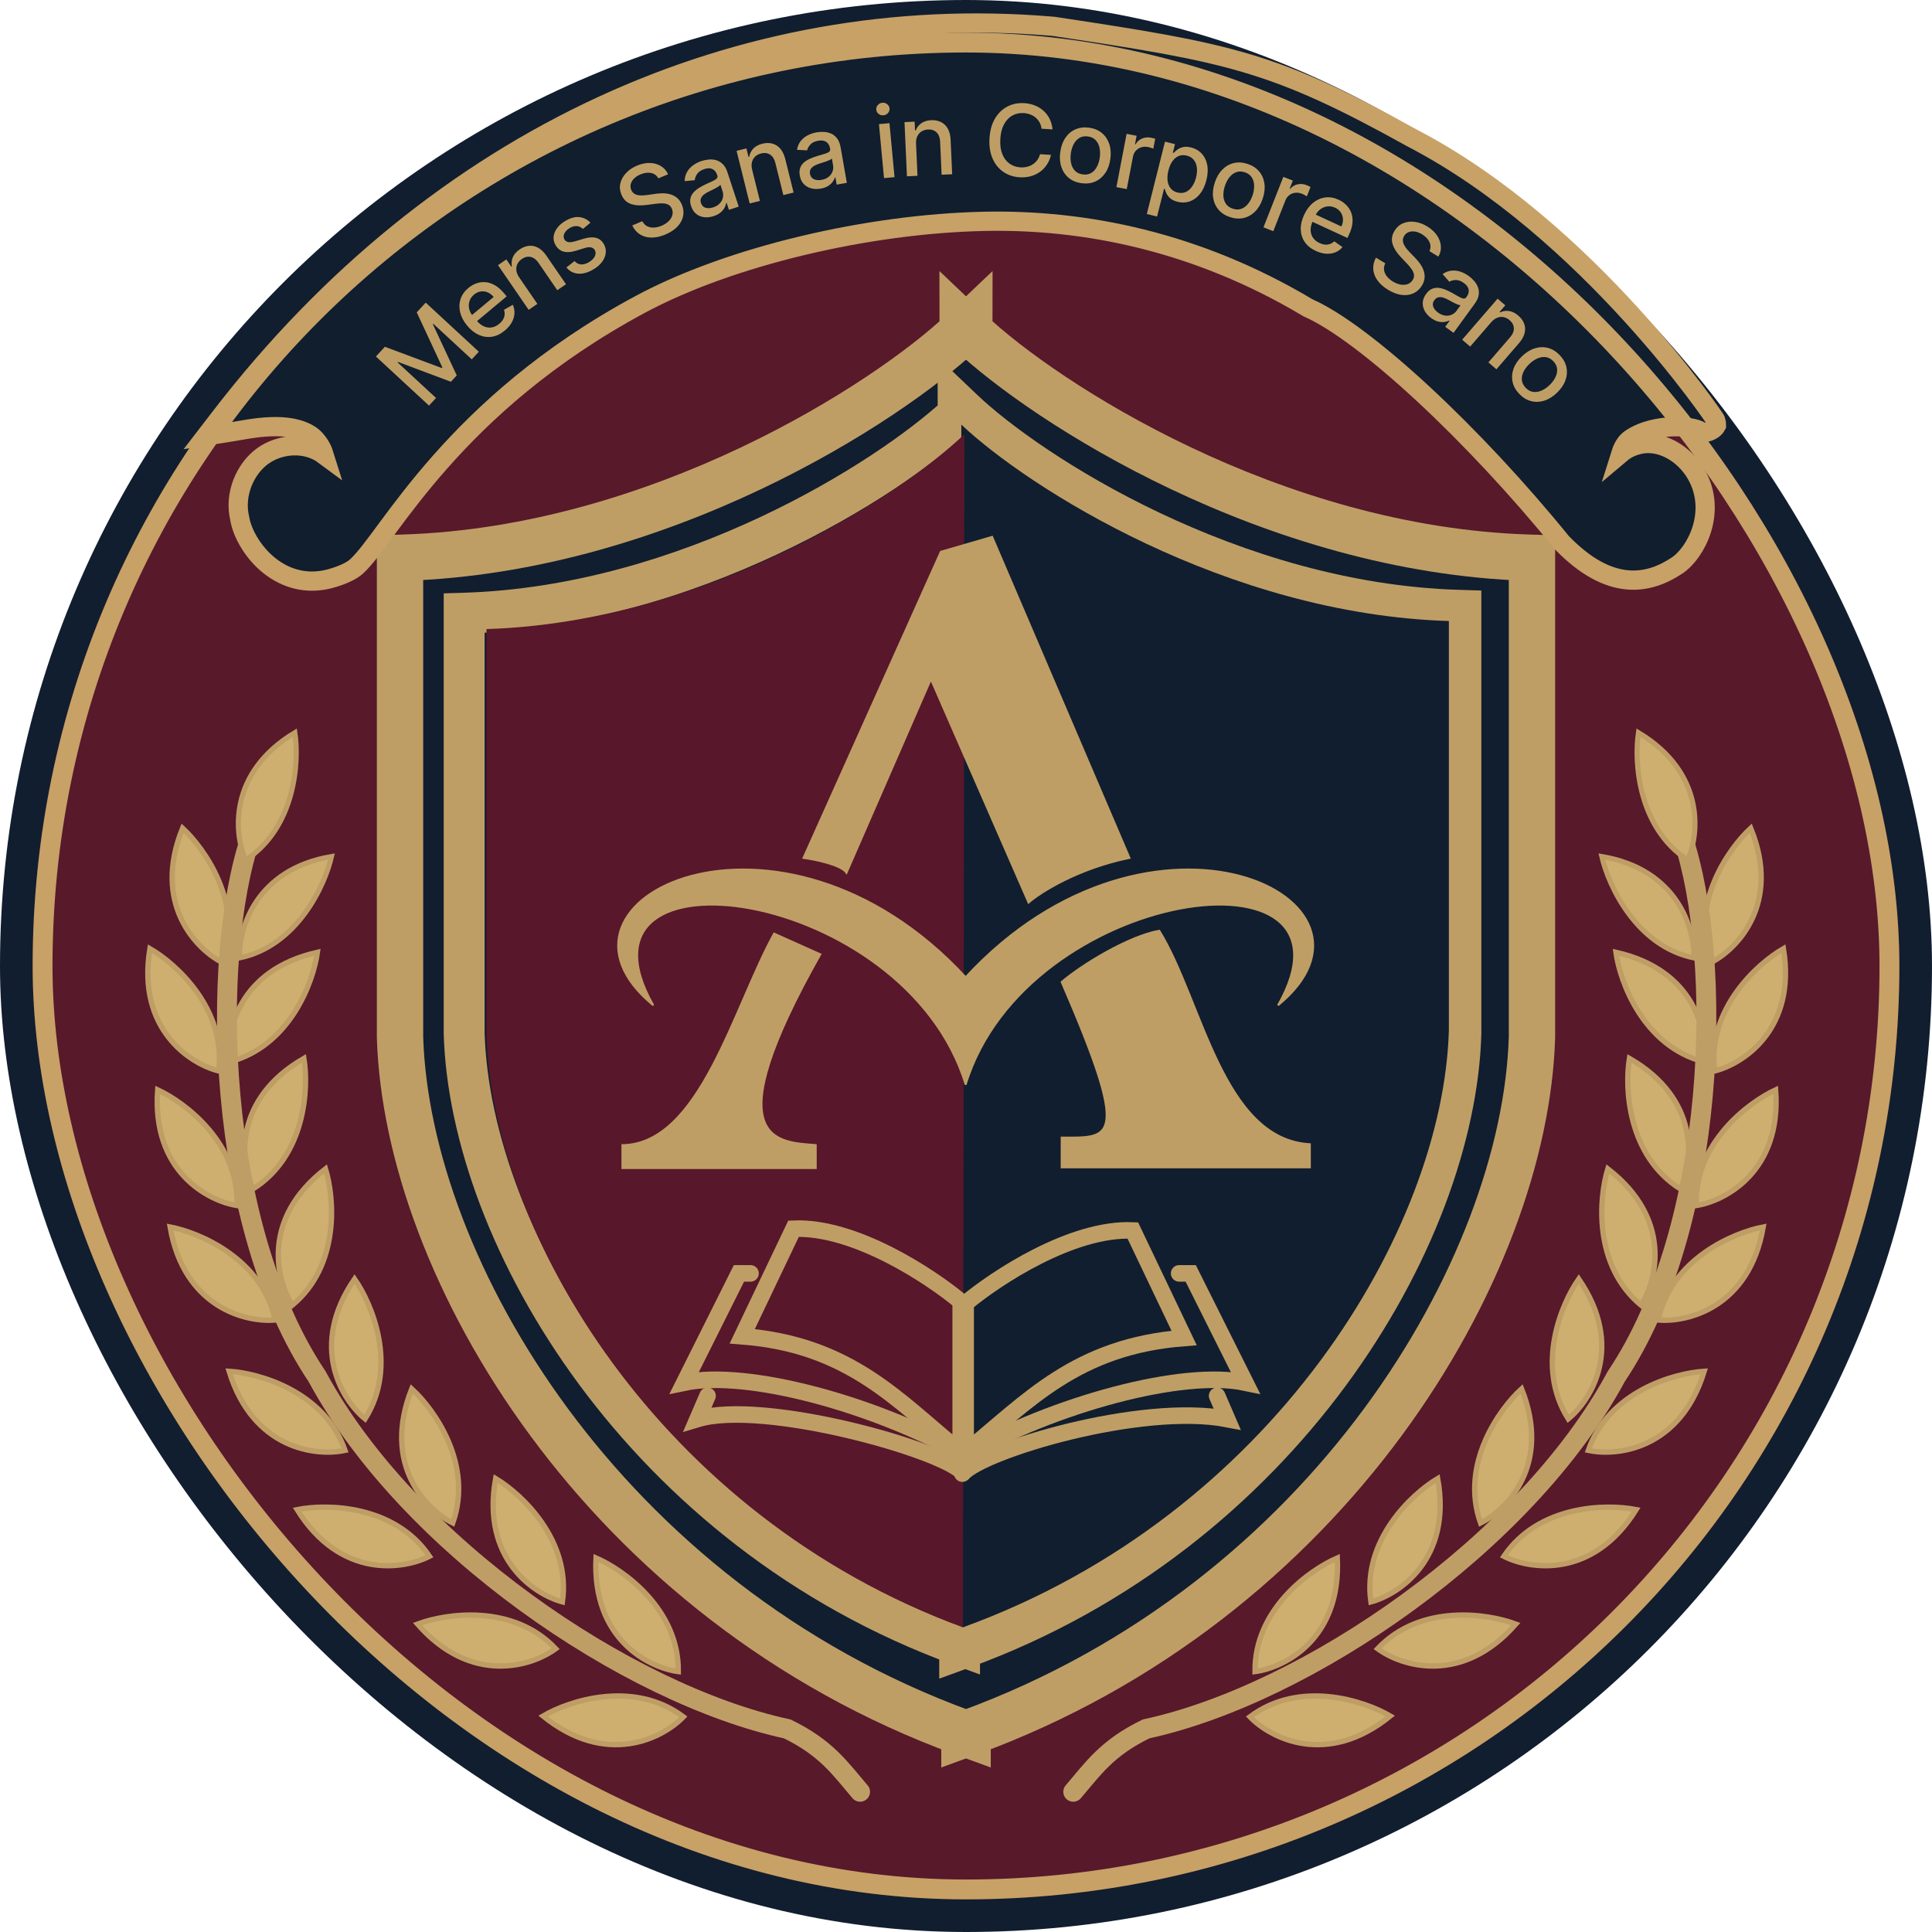 <svg xmlns="http://www.w3.org/2000/svg" version="1.1" xmlns:xlink="http://www.w3.org/1999/xlink" width="1024" height="1024"><svg width="1024" height="1024" viewBox="0 0 1024 1024" fill="none" xmlns="http://www.w3.org/2000/svg">
<g clip-path="url(#clip0_377_500)">
<rect width="1024" height="1024" rx="512" fill="#111E2F"></rect>
<g clip-path="url(#clip1_377_500)">
<rect x="17.3" y="17.3" width="989.4" height="989.4" rx="494.7" fill="#58192B"></rect>
<mask id="SvgjsMask1045" fill="white">
<path d="M513.752 175.686C534.017 194.814 574.073 223.592 625.921 248.186C678.225 272.995 742.418 293.495 810.275 295.588L811.975 295.641V549.682L811.975 549.708C808.326 672.232 704.143 848.763 513.506 918.385L512.843 918.626V919.244L511.998 918.936L511.153 919.244L511.152 918.626L510.49 918.385C319.853 848.763 215.67 672.232 212.021 549.708L212.02 549.682V295.641L213.721 295.588C281.578 293.495 345.771 272.995 398.075 248.186C449.922 223.592 489.978 194.814 510.243 175.686L510.239 172.344L511.998 174.019L513.757 172.344L513.752 175.686Z"></path>
</mask>
<path d="M513.752 175.686C534.017 194.814 574.073 223.592 625.921 248.186C678.225 272.995 742.418 293.495 810.275 295.588L811.975 295.641V549.682L811.975 549.708C808.326 672.232 704.143 848.763 513.506 918.385L512.843 918.626V919.244L511.998 918.936L511.153 919.244L511.152 918.626L510.49 918.385C319.853 848.763 215.67 672.232 212.021 549.708L212.02 549.682V295.641L213.721 295.588C281.578 293.495 345.771 272.995 398.075 248.186C449.922 223.592 489.978 194.814 510.243 175.686L510.239 172.344L511.998 174.019L513.757 172.344L513.752 175.686Z" fill="#111E2F"></path>
<path d="M513.752 175.686L501.472 175.668L501.464 180.973L505.323 184.615L513.752 175.686ZM625.921 248.186L620.658 259.28L620.658 259.28L625.921 248.186ZM810.275 295.588L810.656 283.314L810.654 283.314L810.275 295.588ZM811.975 295.641H824.255V283.736L812.356 283.367L811.975 295.641ZM811.975 549.682L824.247 550.136L824.255 549.909V549.682H811.975ZM811.975 549.708L799.703 549.254L799.701 549.298L799.7 549.343L811.975 549.708ZM513.506 918.385L517.704 929.925L517.711 929.922L517.718 929.919L513.506 918.385ZM512.843 918.626L508.645 907.086L500.563 910.026V918.626H512.843ZM512.843 919.244L508.629 930.778L525.122 936.804V919.244H512.843ZM511.998 918.936L516.212 907.401L511.998 905.862L507.784 907.401L511.998 918.936ZM511.153 919.244L498.873 919.264L498.901 936.794L515.367 930.778L511.153 919.244ZM511.152 918.626L523.432 918.607L523.418 910.025L515.356 907.088L511.152 918.626ZM510.49 918.385L506.278 929.919L506.287 929.923L510.49 918.385ZM212.021 549.708L224.296 549.343L224.294 549.298L224.293 549.254L212.021 549.708ZM212.02 549.682H199.741V549.909L199.749 550.136L212.02 549.682ZM212.02 295.641L211.64 283.367L199.741 283.736V295.641H212.02ZM213.721 295.588L213.342 283.314L213.34 283.314L213.721 295.588ZM398.075 248.186L403.338 259.28L403.338 259.28L398.075 248.186ZM510.243 175.686L518.672 184.616L522.529 180.975L522.523 175.671L510.243 175.686ZM510.239 172.344L518.707 163.451L497.926 143.662L497.959 172.358L510.239 172.344ZM511.998 174.019L503.53 182.911L511.998 190.975L520.466 182.911L511.998 174.019ZM513.757 172.344L526.037 172.362L526.078 143.654L505.289 163.451L513.757 172.344ZM513.752 175.686L505.323 184.615C526.67 204.765 567.846 234.229 620.658 259.28L625.921 248.186L631.184 237.091C580.301 212.955 541.364 184.863 522.181 166.756L513.752 175.686ZM625.921 248.186L620.658 259.28C674.009 284.587 739.885 305.702 809.897 307.862L810.275 295.588L810.654 283.314C744.951 281.287 682.441 261.404 631.184 237.091L625.921 248.186ZM810.275 295.588L809.895 307.862L811.595 307.915L811.975 295.641L812.356 283.367L810.656 283.314L810.275 295.588ZM811.975 295.641H799.696V549.682H811.975H824.255V295.641H811.975ZM811.975 549.682L799.704 549.227L799.703 549.254L811.975 549.708L824.246 550.163L824.247 550.136L811.975 549.682ZM811.975 549.708L799.7 549.343C796.208 666.631 695.416 838.877 509.293 906.85L513.506 918.385L517.718 929.919C712.87 858.649 820.444 677.833 824.249 550.074L811.975 549.708ZM513.506 918.385L509.308 906.845L508.645 907.086L512.843 918.626L517.041 930.166L517.704 929.925L513.506 918.385ZM512.843 918.626H500.563V919.244H512.843H525.122V918.626H512.843ZM512.843 919.244L517.056 907.71L516.212 907.401L511.998 918.936L507.784 930.47L508.629 930.778L512.843 919.244ZM511.998 918.936L507.784 907.401L506.94 907.71L511.153 919.244L515.367 930.778L516.212 930.47L511.998 918.936ZM511.153 919.244L523.433 919.225L523.432 918.607L511.152 918.626L498.872 918.645L498.873 919.264L511.153 919.244ZM511.152 918.626L515.356 907.088L514.694 906.847L510.49 918.385L506.287 929.923L506.949 930.164L511.152 918.626ZM510.49 918.385L514.703 906.85C328.58 838.877 227.788 666.631 224.296 549.343L212.021 549.708L199.747 550.074C203.551 677.834 311.126 858.649 506.278 929.919L510.49 918.385ZM212.021 549.708L224.293 549.254L224.292 549.227L212.02 549.682L199.749 550.136L199.75 550.163L212.021 549.708ZM212.02 549.682H224.3V295.641H212.02H199.741V549.682H212.02ZM212.02 295.641L212.401 307.915L214.101 307.862L213.721 295.588L213.34 283.314L211.64 283.367L212.02 295.641ZM213.721 295.588L214.099 307.862C284.111 305.702 349.987 284.587 403.338 259.28L398.075 248.186L392.812 237.091C341.555 261.404 279.045 281.287 213.342 283.314L213.721 295.588ZM398.075 248.186L403.338 259.28C456.15 234.229 497.325 204.765 518.672 184.616L510.243 175.686L501.814 166.756C482.631 184.863 443.694 212.955 392.812 237.091L398.075 248.186ZM510.243 175.686L522.523 175.671L522.519 172.329L510.239 172.344L497.959 172.358L497.963 175.7L510.243 175.686ZM510.239 172.344L501.771 181.237L503.53 182.911L511.998 174.019L520.466 165.126L518.707 163.451L510.239 172.344ZM511.998 174.019L520.466 182.911L522.225 181.237L513.757 172.344L505.289 163.451L503.53 165.126L511.998 174.019ZM513.757 172.344L501.477 172.326L501.472 175.668L513.752 175.686L526.032 175.703L526.037 172.362L513.757 172.344Z" fill="#BF9E65" mask="url(#path-4-inside-1_377_500)"></path>
<mask id="SvgjsMask1044" fill="white">
<path d="M510.456 217.121C528.195 234.01 563.794 259.687 609.995 281.602C656.185 303.512 712.876 321.616 772.802 323.464L774.303 323.51V547.881C771.081 656.084 679.075 811.982 510.72 873.466L508.642 874.225L508.639 872.013L508.612 850.87L508.587 872.011C340.801 810.735 249.223 655.378 246.021 547.835V325.013C364.728 321.351 470.62 254.208 507.84 219.696L507.839 218.245L507.834 214.625L510.456 217.121Z"></path>
</mask>
<path d="M510.456 217.121L517.934 209.267L517.933 209.267L510.456 217.121ZM609.995 281.602L605.347 291.4L605.347 291.4L609.995 281.602ZM772.802 323.464L772.467 334.303L772.47 334.304L772.802 323.464ZM774.303 323.51H785.147V312.992L774.634 312.671L774.303 323.51ZM774.303 547.881L785.142 548.204L785.147 548.043V547.881H774.303ZM510.72 873.466L514.439 883.653L514.44 883.652L510.72 873.466ZM508.642 874.225L497.797 874.239L497.818 889.722L512.361 884.412L508.642 874.225ZM508.639 872.013L497.794 872.026L497.794 872.027L508.639 872.013ZM508.612 850.87L519.457 850.857L497.768 850.857L508.612 850.87ZM508.587 872.011L504.867 882.197L519.413 887.51L519.431 872.024L508.587 872.011ZM246.021 547.835H235.177V547.997L235.182 548.158L246.021 547.835ZM246.021 325.013L245.687 314.174L235.177 314.498V325.013H246.021ZM507.84 219.696L515.213 227.647L518.687 224.426L518.684 219.688L507.84 219.696ZM507.839 218.245L518.683 218.238L518.683 218.231L507.839 218.245ZM507.834 214.625L515.311 206.771L496.955 189.297L496.989 214.64L507.834 214.625ZM510.456 217.121L502.978 224.975C521.689 242.79 558.293 269.08 605.347 291.4L609.995 281.602L614.643 271.804C569.296 250.294 534.701 225.231 517.934 209.267L510.456 217.121ZM609.995 281.602L605.347 291.4C652.462 313.748 710.638 332.396 772.467 334.303L772.802 323.464L773.136 312.625C715.113 310.835 659.909 293.275 614.643 271.804L609.995 281.602ZM772.802 323.464L772.47 334.304L773.971 334.349L774.303 323.51L774.634 312.671L773.133 312.625L772.802 323.464ZM774.303 323.51H763.458V547.881H774.303H785.147V323.51H774.303ZM774.303 547.881L763.463 547.558C760.379 651.138 671.368 803.251 506.999 863.28L510.72 873.466L514.44 883.652C686.782 820.712 781.783 661.031 785.142 548.204L774.303 547.881ZM510.72 873.466L507 863.279L504.922 864.038L508.642 874.225L512.361 884.412L514.439 883.653L510.72 873.466ZM508.642 874.225L519.486 874.21L519.483 871.999L508.639 872.013L497.794 872.027L497.797 874.239L508.642 874.225ZM508.639 872.013L519.483 871.999L519.457 850.857L508.612 850.87L497.768 850.884L497.794 872.026L508.639 872.013ZM508.612 850.87L497.768 850.857L497.742 871.998L508.587 872.011L519.431 872.024L519.457 850.883L508.612 850.87ZM508.587 872.011L512.307 861.825C348.508 802.004 259.925 650.432 256.861 547.512L246.021 547.835L235.182 548.158C238.521 660.324 333.094 819.465 504.867 882.197L508.587 872.011ZM246.021 547.835H256.866V325.013H246.021H235.177V547.835H246.021ZM246.021 325.013L246.356 335.852C368.391 332.088 476.668 263.39 515.213 227.647L507.84 219.696L500.466 211.744C464.573 245.027 361.066 310.615 245.687 314.174L246.021 325.013ZM507.84 219.696L518.684 219.688L518.683 218.238L507.839 218.245L496.994 218.253L496.995 219.703L507.84 219.696ZM507.839 218.245L518.683 218.231L518.678 214.611L507.834 214.625L496.989 214.64L496.994 218.26L507.839 218.245ZM507.834 214.625L500.357 222.48L502.979 224.976L510.456 217.121L517.933 209.267L515.311 206.771L507.834 214.625Z" fill="#BF9E65" mask="url(#path-6-inside-2_377_500)"></path>
<path d="M767.921 329.156C649.796 325.535 544.603 258.239 509.521 225.044L510.307 862.544C674.929 802.792 764.78 651.301 767.921 546.434V329.156Z" fill="#111E2F"></path>
<path d="M257.853 333.423C373.648 329.831 476.764 263.073 511.153 230.144L510.383 862.544C349.011 803.27 260.933 652.991 257.853 548.963V333.423Z" fill="#58172B"></path>
<path d="M509.188 689.831V769.649C475.857 742.458 450.42 712.636 393.407 708.25L420.598 651.238C452.876 649.834 493.107 676.382 509.188 689.831Z" stroke="#BF9E65" stroke-width="8.771" stroke-linecap="round"></path>
<path d="M511.819 690.744V769.649C545.15 742.471 570.587 713.538 627.6 709.154L600.409 652.168C568.131 650.765 527.9 677.301 511.819 690.744Z" stroke="#BF9E65" stroke-width="8.771" stroke-linecap="round"></path>
<path d="M624.969 674.92H631.109L660.054 732.81C626.723 725.793 559.184 744.213 510.942 771.404" stroke="#BF9E65" stroke-width="8.771" stroke-linecap="round"></path>
<path d="M397.793 674.92H391.653L362.708 732.81C396.038 725.793 463.577 744.213 511.819 771.404" stroke="#BF9E65" stroke-width="8.771" stroke-linecap="round"></path>
<path d="M375.019 739.827L369.723 752.107C404.808 741.581 499.86 768.356 510.452 780.636" stroke="#BF9E65" stroke-width="8.771" stroke-linecap="round"></path>
<path d="M645.108 739.827L650.403 752.107C604.793 743.335 520.655 768.772 510.063 781.052" stroke="#BF9E65" stroke-width="8.771" stroke-linecap="round"></path>
<path d="M511.819 517.942C610.619 411.086 745.913 476.775 677.376 532.831C727.22 445.245 543.863 469.769 511.819 574.873V517.942Z" fill="#BF9E65"></path>
<path d="M511.819 517.942C610.619 411.086 745.913 476.775 677.376 532.831C727.22 445.245 543.863 469.769 511.819 574.873V517.942Z" stroke="#BF9E65"></path>
<path d="M511.819 517.942C413.019 411.086 277.726 476.775 346.263 532.831C296.418 445.245 479.776 469.769 511.819 574.873V517.942Z" fill="#BF9E65"></path>
<path d="M511.819 517.942C413.019 411.086 277.726 476.775 346.263 532.831C296.418 445.245 479.776 469.769 511.819 574.873V517.942Z" stroke="#BF9E65"></path>
<path d="M598.655 454.707C571.288 460.32 551.582 472.834 545.15 478.389L493.399 359.977L448.666 462.601C445.859 458.391 432.293 455.584 425.861 454.707L498.662 292.438L525.853 284.544L598.655 454.707Z" fill="#BF9E65"></path>
<path d="M614.443 493.3C598.304 496.107 573.218 511.428 562.693 520.491C599.532 605.573 589.006 602.941 562.693 602.941V618.73H694.262V606.45C647.774 603.818 637.248 530.14 614.443 493.3Z" fill="#BF9E65"></path>
<path d="M598.655 454.707C571.288 460.32 551.582 472.834 545.15 478.389L493.399 359.977L448.666 462.601C445.859 458.391 432.293 455.584 425.861 454.707L498.662 292.438L525.853 284.544L598.655 454.707Z" stroke="#BF9E65"></path>
<path d="M614.443 493.3C598.304 496.107 573.218 511.428 562.693 520.491C599.532 605.573 589.006 602.941 562.693 602.941V618.73H694.262V606.45C647.774 603.818 637.248 530.14 614.443 493.3Z" stroke="#BF9E65"></path>
<path d="M329.377 619.607V606.45C370.602 606.45 388.144 533.648 410.072 494.177L435.509 505.58C378.496 606.45 412.704 604.696 432.878 606.45V619.607H329.377Z" fill="#BF9E65"></path>
<g filter="url(#filter0_d_377_500)">
<path d="M175.691 453.987C172.212 469.231 157.603 501.316 126.997 507.703C126.382 492.651 135.259 460.834 175.691 453.987Z" fill="#CFAF70" stroke="#BF9E65" stroke-width="2.721" stroke-linecap="round"></path>
<path d="M96.785 438.976C108.542 449.806 129.239 479.216 117.969 510.21C104.109 503.192 80.468 479.121 96.785 438.976Z" fill="#CFAF70" stroke="#BF9E65" stroke-width="2.847" stroke-linecap="round"></path>
<path d="M79.466 502.813C93.326 510.78 120.011 534.892 115.871 567.609C100.802 563.826 72.424 545.569 79.466 502.813Z" fill="#CFAF70" stroke="#BF9E65" stroke-width="2.847" stroke-linecap="round"></path>
<path d="M83.586 577.656C98.102 584.355 126.833 605.992 125.628 638.949C110.281 636.523 80.388 620.87 83.586 577.656Z" fill="#CFAF70" stroke="#BF9E65" stroke-width="2.847" stroke-linecap="round"></path>
<path d="M90.177 650.339C105.885 653.322 139.004 667.355 145.825 699.621C130.348 700.985 97.551 693.039 90.177 650.339Z" fill="#CFAF70" stroke="#BF9E65" stroke-width="2.847" stroke-linecap="round"></path>
<path d="M121.458 726.816C137.415 727.804 172.036 737.568 182.857 768.722C167.674 772.018 134.138 768.252 121.458 726.816Z" fill="#CFAF70" stroke="#BF9E65" stroke-width="2.847" stroke-linecap="round"></path>
<path d="M157.509 800.13C173.185 796.988 209.154 797.537 227.617 824.867C213.79 831.951 180.411 836.921 157.509 800.13Z" fill="#CFAF70" stroke="#BF9E65" stroke-width="2.847" stroke-linecap="round"></path>
<path d="M221.31 860.801C236.269 855.159 271.85 849.87 294.504 873.846C282.01 883.077 249.879 893.392 221.31 860.801Z" fill="#CFAF70" stroke="#BF9E65" stroke-width="2.847" stroke-linecap="round"></path>
<path d="M287.853 909.529C301.634 901.427 335.798 890.167 362.2 909.943C351.458 921.164 321.55 936.79 287.853 909.529Z" fill="#CFAF70" stroke="#BF9E65" stroke-width="2.847" stroke-linecap="round"></path>
<path d="M315.911 825.767C330.594 832.091 359.87 852.985 359.511 885.961C344.108 883.93 313.822 869.048 315.911 825.767Z" fill="#CFAF70" stroke="#BF9E65" stroke-width="2.847" stroke-linecap="round"></path>
<path d="M262.71 783.665C276.443 791.848 302.745 816.377 298.09 849.025C283.082 845.005 254.996 826.304 262.71 783.665Z" fill="#CFAF70" stroke="#BF9E65" stroke-width="2.847" stroke-linecap="round"></path>
<path d="M218.228 736.134C230.071 746.871 250.999 776.115 239.975 807.198C226.06 800.29 202.229 776.406 218.228 736.134Z" fill="#CFAF70" stroke="#BF9E65" stroke-width="2.847" stroke-linecap="round"></path>
<path d="M187.926 677.91C197.115 690.988 211.094 724.118 193.499 752.015C181.445 742.216 163.455 713.677 187.926 677.91Z" fill="#CFAF70" stroke="#BF9E65" stroke-width="2.847" stroke-linecap="round"></path>
<path d="M172.513 619.523C177.223 634.795 180.31 670.619 154.971 691.74C146.524 678.705 138.207 646.014 172.513 619.523Z" fill="#CFAF70" stroke="#BF9E65" stroke-width="2.847" stroke-linecap="round"></path>
<path d="M161.066 560.988C163.688 576.752 161.946 612.666 134.006 630.205C127.381 616.157 123.519 582.647 161.066 560.988Z" fill="#CFAF70" stroke="#BF9E65" stroke-width="2.847" stroke-linecap="round"></path>
<path d="M168.221 504.75C166.026 520.58 153.663 554.346 121.765 562.771C119.627 547.389 125.924 514.25 168.221 504.75Z" fill="#CFAF70" stroke="#BF9E65" stroke-width="2.847" stroke-linecap="round"></path>
<path d="M132.937 443.584C111 508.492 114.507 649.709 168.037 729.528C216.051 818.552 332.135 897.936 417.255 916.356C438.074 926.472 445.336 937.407 455.866 949.687" stroke="#BF9E65" stroke-width="10.525" stroke-linecap="round"></path>
<path d="M156.286 388.329C158.611 403.612 156.648 438.5 130.193 455.79C124.085 442.211 120.753 409.709 156.286 388.329Z" fill="#CFAF70" stroke="#BF9E65" stroke-width="2.722" stroke-linecap="round"></path>
</g>
<g filter="url(#filter1_d_377_500)">
<path d="M849.017 453.987C852.496 469.231 867.105 501.316 897.711 507.703C898.326 492.651 889.449 460.834 849.017 453.987Z" fill="#CFAF70" stroke="#BF9E65" stroke-width="2.721" stroke-linecap="round"></path>
<path d="M927.923 438.976C916.166 449.806 895.469 479.216 906.739 510.21C920.599 503.192 944.24 479.121 927.923 438.976Z" fill="#CFAF70" stroke="#BF9E65" stroke-width="2.847" stroke-linecap="round"></path>
<path d="M945.242 502.813C931.382 510.78 904.696 534.892 908.837 567.609C923.906 563.826 952.283 545.569 945.242 502.813Z" fill="#CFAF70" stroke="#BF9E65" stroke-width="2.847" stroke-linecap="round"></path>
<path d="M941.121 577.656C926.606 584.355 897.875 605.992 899.08 638.949C914.426 636.523 944.32 620.87 941.121 577.656Z" fill="#CFAF70" stroke="#BF9E65" stroke-width="2.847" stroke-linecap="round"></path>
<path d="M934.53 650.339C918.823 653.322 885.703 667.355 878.882 699.621C894.359 700.985 927.157 693.039 934.53 650.339Z" fill="#CFAF70" stroke="#BF9E65" stroke-width="2.847" stroke-linecap="round"></path>
<path d="M903.25 726.816C887.292 727.804 852.671 737.568 841.85 768.722C857.033 772.018 890.57 768.252 903.25 726.816Z" fill="#CFAF70" stroke="#BF9E65" stroke-width="2.847" stroke-linecap="round"></path>
<path d="M867.199 800.13C851.522 796.988 815.554 797.537 797.091 824.867C810.917 831.951 844.296 836.921 867.199 800.13Z" fill="#CFAF70" stroke="#BF9E65" stroke-width="2.847" stroke-linecap="round"></path>
<path d="M803.397 860.801C788.439 855.159 752.857 849.87 730.204 873.846C742.698 883.077 774.829 893.392 803.397 860.801Z" fill="#CFAF70" stroke="#BF9E65" stroke-width="2.847" stroke-linecap="round"></path>
<path d="M736.855 909.529C723.073 901.427 688.91 890.167 662.508 909.943C673.25 921.164 703.158 936.79 736.855 909.529Z" fill="#CFAF70" stroke="#BF9E65" stroke-width="2.847" stroke-linecap="round"></path>
<path d="M708.797 825.767C694.114 832.091 664.838 852.985 665.196 885.961C680.6 883.93 710.885 869.048 708.797 825.767Z" fill="#CFAF70" stroke="#BF9E65" stroke-width="2.847" stroke-linecap="round"></path>
<path d="M761.998 783.665C748.265 791.848 721.963 816.377 726.618 849.025C741.626 845.005 769.712 826.304 761.998 783.665Z" fill="#CFAF70" stroke="#BF9E65" stroke-width="2.847" stroke-linecap="round"></path>
<path d="M806.479 736.134C794.637 746.871 773.708 776.115 784.733 807.198C798.648 800.29 822.479 776.406 806.479 736.134Z" fill="#CFAF70" stroke="#BF9E65" stroke-width="2.847" stroke-linecap="round"></path>
<path d="M836.781 677.91C827.592 690.988 813.613 724.118 831.209 752.015C843.263 742.216 861.253 713.677 836.781 677.91Z" fill="#CFAF70" stroke="#BF9E65" stroke-width="2.847" stroke-linecap="round"></path>
<path d="M852.195 619.523C847.484 634.795 844.398 670.619 869.736 691.74C878.183 678.705 886.501 646.014 852.195 619.523Z" fill="#CFAF70" stroke="#BF9E65" stroke-width="2.847" stroke-linecap="round"></path>
<path d="M863.642 560.988C861.02 576.752 862.762 612.666 890.702 630.205C897.326 616.157 901.189 582.647 863.642 560.988Z" fill="#CFAF70" stroke="#BF9E65" stroke-width="2.847" stroke-linecap="round"></path>
<path d="M856.487 504.75C858.681 520.58 871.045 554.346 902.943 562.771C905.081 547.389 898.783 514.25 856.487 504.75Z" fill="#CFAF70" stroke="#BF9E65" stroke-width="2.847" stroke-linecap="round"></path>
<path d="M891.77 443.584C913.708 508.492 910.2 649.709 856.67 729.528C808.656 818.552 692.573 897.936 607.453 916.356C586.634 926.472 579.372 937.407 568.842 949.687" stroke="#BF9E65" stroke-width="10.525" stroke-linecap="round"></path>
<path d="M868.421 388.329C866.096 403.612 868.06 438.5 894.515 455.79C900.623 442.211 903.955 409.709 868.421 388.329Z" fill="#CFAF70" stroke="#BF9E65" stroke-width="2.722" stroke-linecap="round"></path>
</g>
<path d="M116.958 220.906C232.235 71.071 393.71 0.403 556.418 13.805L558.332 13.966L558.493 13.98L558.653 14.004C604.91 20.98 634.185 25.607 660.938 33.575C687.787 41.573 711.939 52.884 748.154 72.992C795.212 97.374 835.668 135.045 864.133 166.263C878.398 181.909 889.712 196 897.398 206.103C901.242 211.155 904.182 215.215 906.135 217.98C907.111 219.361 907.844 220.423 908.321 221.128C908.557 221.477 908.742 221.753 908.865 221.943C908.911 222.013 908.999 222.15 909.078 222.282C909.097 222.314 909.153 222.411 909.218 222.534C909.255 222.607 909.348 222.803 909.403 222.93C909.509 223.205 909.78 224.454 909.771 225.44C908.052 228.746 903.081 229.738 901.756 229.067C901.459 228.84 901.064 228.479 900.951 228.361C900.92 228.327 900.892 228.293 900.865 228.262C900.794 228.217 900.639 228.124 900.363 227.998C899.735 227.712 898.78 227.388 897.49 227.092C894.92 226.502 891.453 226.121 887.54 226.171C879.617 226.273 870.743 228.121 864.218 232.585C861.954 234.134 860.195 236.813 859.098 240.316C862.243 237.66 865.814 236.298 868.662 235.623C880.155 232.9 892.584 240.31 898.89 251.095C904.862 261.309 904.672 271.992 901.941 280.682C899.273 289.174 893.991 296.36 888.798 299.79C881.781 304.424 872.96 308.327 862.355 307.32C851.761 306.313 840.356 300.501 827.936 287.756L827.774 287.591L827.629 287.411C804.58 259.03 778.607 231.296 754.521 208.951C730.293 186.476 708.415 169.87 693.521 163.261L693.242 163.137L692.979 162.98C634.319 128.006 574.843 116.15 521.455 117.315C460.285 118.649 387.197 135.599 339.312 161.347C289.634 188.058 256.305 218.823 233.396 244.735C221.929 257.703 213.059 269.471 206.001 278.991C199.132 288.257 193.549 296.032 189.048 300.164C186.682 302.337 183.018 303.995 179.977 305.117C176.812 306.285 173.432 307.188 170.996 307.549C158.059 309.601 147.425 304.398 140.009 297.388C132.823 290.596 128.164 281.666 127.047 274.738C124.034 262.204 129.763 248.543 139.267 241.685C148.251 235.201 162.087 233.927 171.894 241.217C170.189 235.69 166.636 232.049 164.87 230.841C159.196 226.959 151.594 225.857 143.454 226.168C135.303 226.48 127.668 228.126 121.795 229.053L109.154 231.049L116.958 220.906Z" fill="#101E2E" stroke="#C7A166" stroke-width="10.2" stroke-linecap="round"></path>
<path d="M199.24 188.949L204.005 183.797L234.162 195.07L234.467 194.741L220.881 165.552L225.646 160.4L253.783 186.426L250.047 190.465L229.686 171.632L229.445 171.893L242.089 198.986L238.988 202.338L210.979 191.829L210.738 192.09L231.112 210.935L227.376 214.974L199.24 188.949ZM267.58 175.178C265.406 176.993 263.145 178.091 260.799 178.474C258.454 178.838 256.148 178.528 253.881 177.545C251.615 176.543 249.526 174.898 247.615 172.609C245.729 170.349 244.487 168.005 243.891 165.577C243.304 163.141 243.369 160.804 244.084 158.566C244.809 156.319 246.196 154.34 248.246 152.629C249.491 151.59 250.87 150.789 252.382 150.225C253.894 149.662 255.483 149.433 257.148 149.538C258.812 149.644 260.5 150.177 262.212 151.137C263.916 152.088 265.603 153.564 267.274 155.566L268.545 157.089L251.003 171.732L248.317 168.513L261.649 157.384C260.706 156.254 259.64 155.445 258.453 154.957C257.258 154.46 256.032 154.305 254.775 154.493C253.527 154.673 252.348 155.227 251.237 156.154C250.03 157.161 249.224 158.338 248.82 159.683C248.417 161.011 248.367 162.353 248.67 163.709C248.974 165.047 249.586 166.267 250.506 167.369L252.604 169.883C253.836 171.358 255.142 172.397 256.522 172.999C257.912 173.594 259.305 173.773 260.699 173.535C262.086 173.288 263.406 172.641 264.661 171.593C265.475 170.914 266.121 170.179 266.6 169.39C267.07 168.591 267.354 167.753 267.451 166.875C267.548 165.998 267.437 165.107 267.12 164.202L271.798 161.541C272.472 163.01 272.763 164.546 272.671 166.15C272.582 167.736 272.113 169.306 271.264 170.86C270.417 172.395 269.189 173.835 267.58 175.178ZM275.166 146.992L284.823 161.065L280.209 164.231L263.945 140.529L268.373 137.49L271.021 141.348L271.314 141.146C270.998 139.517 271.16 137.923 271.8 136.364C272.45 134.798 273.665 133.405 275.445 132.183C277.06 131.075 278.708 130.444 280.387 130.29C282.06 130.126 283.686 130.478 285.265 131.346C286.845 132.214 288.305 133.625 289.646 135.58L299.991 150.656L295.377 153.822L285.414 139.302C284.235 137.584 282.866 136.548 281.307 136.195C279.742 135.832 278.177 136.187 276.614 137.26C275.544 137.994 274.751 138.879 274.235 139.913C273.73 140.941 273.543 142.068 273.673 143.295C273.807 144.504 274.305 145.737 275.166 146.992ZM312.964 118.024L308.996 121.309C308.492 120.849 307.894 120.478 307.203 120.196C306.523 119.908 305.754 119.792 304.897 119.848C304.039 119.905 303.106 120.219 302.097 120.792C300.719 121.574 299.744 122.536 299.173 123.678C298.596 124.809 298.581 125.858 299.129 126.823C299.603 127.659 300.295 128.156 301.202 128.315C302.11 128.474 303.346 128.325 304.908 127.868L309.397 126.526C311.999 125.752 314.178 125.598 315.935 126.064C317.692 126.53 319.072 127.647 320.076 129.416C320.926 130.913 321.249 132.494 321.046 134.159C320.848 135.806 320.167 137.398 319.002 138.935C317.847 140.465 316.261 141.803 314.243 142.948C311.444 144.537 308.821 145.237 306.375 145.048C303.923 144.847 301.868 143.754 300.21 141.768L304.507 138.382C305.496 139.442 306.625 140.028 307.893 140.14C309.156 140.241 310.519 139.876 311.984 139.045C313.579 138.139 314.666 137.085 315.245 135.881C315.818 134.666 315.831 133.576 315.282 132.61C314.839 131.829 314.173 131.339 313.286 131.14C312.409 130.935 311.297 131.035 309.949 131.441L305.191 132.916C302.557 133.708 300.351 133.841 298.574 133.314C296.809 132.782 295.421 131.625 294.411 129.846C293.573 128.37 293.253 126.845 293.449 125.27C293.645 123.696 294.295 122.186 295.398 120.743C296.495 119.288 297.981 118.028 299.859 116.962C302.56 115.429 305.019 114.808 307.236 115.099C309.447 115.379 311.356 116.354 312.964 118.024ZM348.942 94.53C348.072 92.973 346.782 92.026 345.071 91.688C343.355 91.339 341.485 91.589 339.46 92.438C338.01 93.046 336.853 93.802 335.987 94.706C335.117 95.599 334.555 96.565 334.301 97.605C334.054 98.629 334.14 99.641 334.56 100.642C334.912 101.482 335.412 102.125 336.058 102.571C336.717 103.012 337.455 103.304 338.273 103.448C339.098 103.576 339.942 103.621 340.806 103.583C341.664 103.534 342.475 103.451 343.238 103.334L347.066 102.784C348.309 102.588 349.622 102.477 351.005 102.451C352.388 102.426 353.748 102.587 355.083 102.933C356.419 103.279 357.636 103.892 358.735 104.77C359.846 105.644 360.734 106.875 361.4 108.462C362.239 110.464 362.467 112.459 362.083 114.447C361.71 116.429 360.734 118.279 359.155 119.997C357.587 121.71 355.422 123.145 352.661 124.303C350.014 125.413 347.549 125.953 345.263 125.924C342.978 125.895 340.966 125.338 339.226 124.255C337.482 123.16 336.106 121.573 335.098 119.492L340.448 117.249C341.087 118.482 341.948 119.373 343.03 119.92C344.118 120.451 345.319 120.685 346.632 120.622C347.951 120.542 349.295 120.215 350.665 119.641C352.172 119.009 353.413 118.211 354.389 117.247C355.372 116.267 356.024 115.209 356.345 114.072C356.662 112.925 356.58 111.776 356.097 110.625C355.658 109.578 354.999 108.847 354.121 108.43C353.255 108.009 352.223 107.792 351.028 107.779C349.843 107.762 348.548 107.852 347.143 108.049L342.489 108.661C339.335 109.077 336.616 108.885 334.332 108.084C332.06 107.278 330.407 105.644 329.374 103.182C328.52 101.145 328.327 99.136 328.795 97.154C329.263 95.172 330.264 93.366 331.798 91.735C333.328 90.092 335.278 88.774 337.648 87.78C340.042 86.776 342.329 86.311 344.511 86.383C346.704 86.451 348.638 87 350.314 88.028C351.986 89.046 353.242 90.494 354.085 92.373L348.942 94.53ZM378.264 114.546C376.533 115.115 374.863 115.308 373.254 115.128C371.642 114.935 370.224 114.357 369.001 113.392C367.79 112.424 366.891 111.045 366.303 109.255C365.797 107.715 365.677 106.349 365.943 105.159C366.208 103.968 366.75 102.917 367.567 102.006C368.383 101.094 369.365 100.285 370.513 99.58C371.66 98.875 372.854 98.234 374.096 97.655C375.669 96.928 376.946 96.338 377.927 95.885C378.903 95.42 379.576 94.969 379.945 94.533C380.314 94.097 380.393 93.558 380.183 92.918L380.142 92.794C379.632 91.241 378.799 90.182 377.641 89.617C376.496 89.047 375.063 89.045 373.345 89.609C371.555 90.197 370.275 91.057 369.504 92.19C368.742 93.307 368.322 94.41 368.247 95.499L362.877 96.001C362.924 94.147 363.35 92.524 364.153 91.131C364.964 89.722 366.041 88.541 367.382 87.588C368.72 86.624 370.213 85.871 371.861 85.33C372.951 84.972 374.15 84.722 375.456 84.582C376.771 84.426 378.072 84.511 379.361 84.837C380.662 85.158 381.862 85.834 382.962 86.865C384.058 87.884 384.933 89.389 385.587 91.38L391.543 109.516L386.351 111.221L385.125 107.487L384.911 107.557C384.793 108.358 384.5 109.203 384.03 110.092C383.561 110.982 382.858 111.823 381.924 112.616C380.989 113.408 379.769 114.052 378.264 114.546ZM378.018 109.9C379.488 109.417 380.649 108.714 381.502 107.791C382.366 106.863 382.917 105.842 383.154 104.726C383.4 103.595 383.346 102.49 382.992 101.412L381.836 97.891C381.708 98.143 381.399 98.441 380.908 98.786C380.426 99.116 379.86 99.453 379.211 99.797C378.559 100.129 377.922 100.45 377.301 100.759C376.677 101.056 376.155 101.306 375.736 101.509C374.747 101.978 373.877 102.507 373.125 103.096C372.384 103.68 371.855 104.347 371.536 105.095C371.225 105.827 371.225 106.668 371.536 107.616C371.968 108.932 372.781 109.768 373.975 110.124C375.165 110.469 376.513 110.394 378.018 109.9ZM398.651 89.936L402.769 106.499L397.339 107.849L390.403 79.953L395.615 78.657L396.744 83.198L397.089 83.112C397.364 81.475 398.074 80.039 399.219 78.802C400.376 77.563 402.003 76.683 404.097 76.162C405.998 75.69 407.762 75.675 409.39 76.119C411.014 76.551 412.414 77.45 413.589 78.816C414.765 80.183 415.638 82.016 416.21 84.316L420.622 102.06L415.192 103.41L410.942 86.32C410.44 84.298 409.52 82.849 408.184 81.973C406.844 81.085 405.255 80.869 403.414 81.327C402.155 81.64 401.103 82.191 400.258 82.98C399.424 83.765 398.854 84.756 398.547 85.95C398.249 87.13 398.284 88.459 398.651 89.936ZM434.98 99.977C433.185 100.29 431.505 100.242 429.939 99.832C428.37 99.41 427.051 98.634 425.979 97.504C424.92 96.372 424.228 94.878 423.904 93.022C423.624 91.424 423.701 90.056 424.135 88.916C424.569 87.776 425.256 86.814 426.195 86.029C427.135 85.244 428.223 84.585 429.46 84.052C430.696 83.519 431.97 83.056 433.282 82.662C434.944 82.169 436.292 81.768 437.328 81.461C438.361 81.141 439.092 80.791 439.519 80.412C439.947 80.034 440.103 79.512 439.987 78.849L439.964 78.72C439.683 77.11 439.01 75.942 437.946 75.216C436.894 74.488 435.477 74.28 433.695 74.591C431.839 74.916 430.449 75.583 429.523 76.594C428.608 77.59 428.035 78.621 427.803 79.687L422.417 79.413C422.731 77.585 423.385 76.04 424.38 74.776C425.385 73.499 426.62 72.485 428.085 71.735C429.547 70.972 431.133 70.442 432.841 70.143C433.972 69.945 435.194 69.871 436.507 69.92C437.83 69.955 439.106 70.225 440.335 70.733C441.575 71.238 442.666 72.079 443.607 73.257C444.545 74.423 445.195 76.038 445.556 78.103L448.844 96.906L443.461 97.848L442.784 93.976L442.563 94.015C442.331 94.79 441.919 95.584 441.326 96.397C440.734 97.21 439.918 97.942 438.879 98.592C437.84 99.242 436.541 99.704 434.98 99.977ZM435.404 95.343C436.928 95.076 438.178 94.547 439.155 93.756C440.143 92.963 440.835 92.031 441.231 90.961C441.636 89.877 441.742 88.776 441.546 87.657L440.908 84.007C440.745 84.238 440.397 84.489 439.861 84.76C439.336 85.017 438.728 85.269 438.037 85.516C437.343 85.751 436.667 85.977 436.009 86.194C435.348 86.398 434.795 86.571 434.351 86.712C433.306 87.034 432.368 87.432 431.539 87.906C430.723 88.378 430.103 88.962 429.679 89.656C429.266 90.337 429.146 91.168 429.318 92.151C429.556 93.516 430.241 94.46 431.371 94.984C432.499 95.496 433.844 95.616 435.404 95.343ZM468.546 94.415L465.867 65.794L471.438 65.273L474.117 93.893L468.546 94.415ZM468.267 61.115C467.298 61.206 466.436 60.961 465.68 60.38C464.935 59.785 464.52 59.035 464.435 58.128C464.349 57.209 464.617 56.394 465.24 55.684C465.874 54.961 466.676 54.554 467.644 54.463C468.613 54.372 469.47 54.624 470.215 55.218C470.971 55.799 471.392 56.549 471.478 57.469C471.563 58.375 471.289 59.191 470.655 59.914C470.032 60.624 469.236 61.024 468.267 61.115ZM485.522 76.136L486.289 93.186L480.699 93.437L479.408 64.721L484.774 64.48L484.984 69.154L485.339 69.138C485.931 67.587 486.911 66.32 488.278 65.334C489.657 64.348 491.425 63.806 493.581 63.709C495.538 63.621 497.27 63.956 498.778 64.712C500.285 65.456 501.48 66.614 502.362 68.185C503.245 69.757 503.739 71.726 503.846 74.094L504.667 92.36L499.077 92.611L498.286 75.019C498.192 72.937 497.577 71.335 496.44 70.212C495.302 69.077 493.786 68.552 491.892 68.637C490.596 68.695 489.455 69.028 488.471 69.634C487.499 70.24 486.745 71.098 486.208 72.208C485.682 73.306 485.454 74.615 485.522 76.136ZM557.866 68.583L552.038 68.233C551.889 66.974 551.537 65.853 550.984 64.87C550.431 63.887 549.732 63.039 548.887 62.325C548.043 61.612 547.082 61.055 546.007 60.653C544.943 60.251 543.801 60.014 542.581 59.94C540.377 59.808 538.369 60.243 536.559 61.247C534.762 62.252 533.294 63.794 532.157 65.876C531.031 67.958 530.376 70.543 530.191 73.632C530.003 76.745 530.344 79.403 531.211 81.605C532.091 83.808 533.37 85.509 535.048 86.71C536.725 87.911 538.654 88.577 540.833 88.708C542.041 88.78 543.197 88.687 544.3 88.428C545.416 88.158 546.436 87.726 547.359 87.131C548.282 86.537 549.077 85.791 549.743 84.894C550.423 83.984 550.917 82.927 551.227 81.721L557.055 82.09C556.63 83.951 555.922 85.646 554.931 87.174C553.952 88.69 552.731 89.979 551.267 91.041C549.817 92.091 548.182 92.874 546.364 93.39C544.546 93.905 542.584 94.1 540.479 93.973C537.167 93.774 534.262 92.812 531.766 91.088C529.271 89.35 527.364 86.967 526.046 83.938C524.741 80.91 524.211 77.36 524.456 73.287C524.701 69.202 525.659 65.742 527.329 62.905C529 60.055 531.178 57.924 533.863 56.511C536.548 55.084 539.541 54.471 542.842 54.669C544.872 54.791 546.747 55.197 548.468 55.888C550.202 56.568 551.739 57.51 553.079 58.715C554.419 59.908 555.502 61.336 556.327 62.998C557.153 64.647 557.666 66.509 557.866 68.583ZM573.267 97.108C570.596 96.75 568.347 95.826 566.52 94.335C564.693 92.844 563.376 90.925 562.57 88.576C561.764 86.228 561.558 83.582 561.952 80.639C562.348 77.683 563.244 75.173 564.641 73.106C566.038 71.04 567.814 69.528 569.969 68.571C572.124 67.613 574.537 67.313 577.208 67.671C579.879 68.028 582.128 68.952 583.955 70.443C585.782 71.934 587.097 73.86 587.902 76.221C588.706 78.581 588.91 81.24 588.515 84.195C588.121 87.138 587.226 89.636 585.831 91.69C584.435 93.744 582.66 95.25 580.506 96.208C578.351 97.165 575.938 97.465 573.267 97.108ZM573.909 92.454C575.64 92.686 577.136 92.421 578.396 91.658C579.656 90.895 580.66 89.79 581.408 88.341C582.168 86.895 582.67 85.257 582.915 83.427C583.159 81.609 583.104 79.902 582.751 78.306C582.412 76.7 581.736 75.357 580.723 74.278C579.709 73.198 578.337 72.542 576.605 72.31C574.862 72.077 573.353 72.347 572.079 73.12C570.817 73.895 569.805 75.013 569.043 76.471C568.296 77.92 567.8 79.553 567.557 81.37C567.312 83.201 567.359 84.912 567.7 86.506C568.053 88.102 568.737 89.433 569.752 90.501C570.779 91.57 572.165 92.221 573.909 92.454ZM591.711 99.174L597.122 70.943L602.434 71.961L601.575 76.446L601.869 76.502C602.674 75.082 603.81 74.061 605.276 73.44C606.756 72.809 608.323 72.652 609.977 72.969C610.32 73.035 610.722 73.124 611.183 73.238C611.657 73.354 612.024 73.457 612.287 73.545L611.279 78.802C611.071 78.698 610.691 78.555 610.142 78.374C609.595 78.18 609.039 78.029 608.476 77.921C607.177 77.672 605.966 77.726 604.843 78.082C603.735 78.429 602.794 79.03 602.02 79.885C601.249 80.728 600.746 81.762 600.511 82.988L597.206 100.228L591.711 99.174ZM607.842 113.41L617.468 75.075L622.768 76.406L621.634 80.926L622.087 81.04C622.548 80.538 623.17 79.98 623.955 79.367C624.739 78.754 625.729 78.294 626.924 77.99C628.123 77.674 629.588 77.733 631.318 78.167C633.569 78.732 635.435 79.805 636.916 81.387C638.397 82.968 639.371 84.955 639.837 87.349C640.316 89.746 640.177 92.451 639.42 95.464C638.664 98.478 637.513 100.935 635.967 102.837C634.425 104.726 632.631 106.032 630.585 106.753C628.542 107.462 626.395 107.534 624.144 106.968C622.45 106.543 621.136 105.911 620.201 105.072C619.279 104.235 618.612 103.36 618.198 102.446C617.784 101.532 617.489 100.737 617.311 100.062L616.984 99.98L613.269 114.773L607.842 113.41ZM619.286 90.351C618.794 92.311 618.647 94.101 618.845 95.72C619.043 97.339 619.576 98.701 620.443 99.807C621.313 100.9 622.529 101.643 624.09 102.034C625.711 102.442 627.175 102.352 628.479 101.767C629.787 101.169 630.906 100.196 631.837 98.847C632.779 97.501 633.484 95.897 633.952 94.034C634.414 92.194 634.551 90.473 634.362 88.869C634.185 87.268 633.652 85.906 632.764 84.782C631.887 83.661 630.632 82.896 628.999 82.486C627.426 82.091 625.993 82.162 624.7 82.699C623.419 83.24 622.319 84.166 621.397 85.478C620.476 86.79 619.772 88.415 619.286 90.351ZM651.946 115.081C649.385 114.241 647.344 112.92 645.82 111.12C644.297 109.32 643.354 107.192 642.992 104.736C642.63 102.279 642.912 99.64 643.838 96.819C644.768 93.986 646.109 91.682 647.86 89.906C649.612 88.131 651.635 86.97 653.928 86.423C656.222 85.876 658.649 86.022 661.21 86.863C663.77 87.704 665.812 89.024 667.335 90.824C668.858 92.624 669.799 94.758 670.157 97.226C670.516 99.694 670.23 102.345 669.3 105.178C668.374 107.999 667.037 110.292 665.289 112.055C663.542 113.819 661.521 114.974 659.227 115.521C656.933 116.068 654.506 115.922 651.946 115.081ZM653.429 110.624C655.088 111.169 656.607 111.182 657.986 110.662C659.364 110.143 660.554 109.24 661.554 107.953C662.566 106.671 663.36 105.152 663.936 103.398C664.508 101.655 664.767 99.967 664.712 98.334C664.673 96.693 664.254 95.249 663.455 94.002C662.657 92.755 661.428 91.859 659.768 91.314C658.097 90.765 656.564 90.754 655.17 91.282C653.787 91.813 652.588 92.725 651.572 94.02C650.572 95.307 649.786 96.822 649.213 98.564C648.638 100.319 648.371 102.01 648.414 103.64C648.469 105.273 648.897 106.707 649.7 107.942C650.514 109.181 651.757 110.075 653.429 110.624ZM669.665 120.483L680.199 93.737L685.231 95.719L683.558 99.968L683.837 100.078C684.891 98.83 686.196 98.037 687.751 97.697C689.322 97.351 690.892 97.486 692.459 98.103C692.784 98.231 693.162 98.394 693.594 98.591C694.038 98.792 694.38 98.961 694.622 99.096L692.661 104.076C692.475 103.936 692.128 103.726 691.622 103.446C691.12 103.154 690.602 102.903 690.068 102.693C688.837 102.208 687.637 102.037 686.468 102.18C685.315 102.316 684.279 102.733 683.361 103.43C682.447 104.116 681.762 105.04 681.304 106.201L674.872 122.534L669.665 120.483ZM697.428 133.005C694.857 131.817 692.896 130.245 691.547 128.288C690.213 126.325 689.506 124.109 689.424 121.638C689.359 119.162 689.951 116.57 691.202 113.863C692.437 111.19 694.024 109.065 695.962 107.487C697.912 105.914 700.052 104.971 702.381 104.659C704.722 104.353 707.104 104.759 709.528 105.879C711 106.559 712.315 107.462 713.471 108.588C714.628 109.713 715.515 111.051 716.132 112.6C716.75 114.15 716.991 115.903 716.856 117.861C716.726 119.808 716.114 121.965 715.021 124.332L714.189 126.133L693.445 116.549L695.203 112.743L710.969 120.028C711.587 118.691 711.862 117.382 711.794 116.1C711.732 114.807 711.347 113.633 710.639 112.577C709.942 111.527 708.937 110.698 707.623 110.091C706.196 109.432 704.788 109.207 703.399 109.418C702.026 109.622 700.792 110.151 699.696 111.006C698.617 111.854 697.777 112.929 697.175 114.232L695.802 117.205C694.996 118.949 694.616 120.574 694.662 122.08C694.72 123.591 695.155 124.925 695.967 126.084C696.784 127.231 697.934 128.147 699.418 128.833C700.38 129.277 701.321 129.547 702.239 129.642C703.163 129.725 704.042 129.622 704.876 129.334C705.71 129.046 706.468 128.565 707.151 127.891L711.558 130.978C710.519 132.216 709.255 133.137 707.766 133.741C706.294 134.339 704.675 134.588 702.908 134.486C701.157 134.378 699.331 133.884 697.428 133.005ZM757.616 133.107C758.367 131.49 758.376 129.89 757.646 128.306C756.922 126.712 755.621 125.344 753.746 124.203C752.402 123.386 751.111 122.892 749.871 122.722C748.637 122.541 747.525 122.653 746.534 123.058C745.56 123.459 744.791 124.123 744.227 125.05C743.754 125.828 743.527 126.61 743.545 127.395C743.575 128.187 743.771 128.956 744.135 129.703C744.515 130.446 744.974 131.156 745.511 131.833C746.055 132.5 746.598 133.108 747.14 133.656L749.832 136.433C750.721 137.324 751.582 138.322 752.414 139.427C753.246 140.532 753.913 141.727 754.417 143.012C754.921 144.297 755.139 145.642 755.073 147.047C755.017 148.459 754.542 149.9 753.647 151.371C752.519 153.226 751.037 154.581 749.203 155.436C747.379 156.298 745.308 156.594 742.99 156.323C740.683 156.058 738.25 155.148 735.692 153.592C733.24 152.1 731.356 150.421 730.039 148.554C728.721 146.686 727.991 144.73 727.847 142.686C727.71 140.631 728.188 138.585 729.281 136.548L734.237 139.564C733.613 140.805 733.397 142.024 733.589 143.222C733.798 144.415 734.313 145.524 735.135 146.55C735.974 147.571 737.027 148.468 738.296 149.239C739.692 150.089 741.067 150.626 742.42 150.85C743.79 151.07 745.03 150.977 746.138 150.571C747.254 150.154 748.135 149.413 748.784 148.347C749.374 147.377 749.58 146.414 749.402 145.459C749.234 144.51 748.804 143.548 748.113 142.572C747.432 141.603 746.599 140.607 745.615 139.585L742.388 136.176C740.2 133.867 738.76 131.552 738.068 129.233C737.387 126.92 737.74 124.623 739.128 122.342C740.275 120.455 741.789 119.12 743.668 118.335C745.547 117.551 747.597 117.301 749.819 117.586C752.047 117.861 754.259 118.666 756.454 120.002C758.671 121.351 760.391 122.93 761.612 124.739C762.844 126.554 763.536 128.443 763.686 130.403C763.843 132.354 763.408 134.221 762.381 136.006L757.616 133.107ZM758.56 168.591C757.086 167.52 755.953 166.279 755.158 164.868C754.371 163.447 754.011 161.959 754.078 160.403C754.155 158.855 754.748 157.319 755.856 155.795C756.81 154.483 757.847 153.587 758.968 153.107C760.089 152.626 761.258 152.45 762.476 152.58C763.693 152.709 764.923 153.033 766.166 153.551C767.409 154.069 768.628 154.663 769.823 155.332C771.333 156.183 772.558 156.874 773.499 157.404C774.448 157.924 775.207 158.206 775.777 158.25C776.346 158.294 776.829 158.044 777.225 157.499L777.302 157.393C778.264 156.071 778.635 154.775 778.417 153.506C778.209 152.244 777.373 151.081 775.91 150.016C774.387 148.908 772.94 148.373 771.57 148.411C770.218 148.446 769.079 148.751 768.151 149.326L764.603 145.264C766.135 144.218 767.701 143.614 769.3 143.451C770.917 143.285 772.505 143.467 774.062 143.998C775.627 144.519 777.111 145.29 778.513 146.31C779.442 146.985 780.345 147.811 781.223 148.789C782.118 149.764 782.81 150.87 783.3 152.105C783.8 153.348 783.954 154.717 783.761 156.212C783.576 157.697 782.867 159.287 781.634 160.983L770.406 176.42L765.987 173.206L768.298 170.028L768.117 169.896C767.398 170.268 766.541 170.524 765.545 170.663C764.549 170.803 763.456 170.725 762.266 170.431C761.077 170.136 759.841 169.523 758.56 168.591ZM762.185 165.674C763.436 166.584 764.686 167.115 765.933 167.266C767.191 167.425 768.341 167.275 769.385 166.815C770.447 166.353 771.311 165.662 771.979 164.744L774.158 161.748C773.88 161.792 773.457 161.715 772.89 161.519C772.34 161.32 771.736 161.058 771.078 160.733C770.427 160.399 769.794 160.07 769.18 159.747C768.574 159.414 768.066 159.137 767.656 158.916C766.697 158.388 765.759 157.992 764.842 157.726C763.935 157.467 763.085 157.427 762.291 157.606C761.515 157.782 760.834 158.274 760.247 159.081C759.432 160.201 759.229 161.349 759.638 162.526C760.055 163.693 760.904 164.742 762.185 165.674ZM790.366 170.792L779.208 183.707L774.974 180.048L793.767 158.297L797.831 161.808L794.772 165.349L795.041 165.581C796.537 164.862 798.12 164.614 799.79 164.837C801.47 165.068 803.127 165.889 804.76 167.3C806.242 168.581 807.271 170.014 807.847 171.599C808.43 173.176 808.503 174.838 808.065 176.586C807.626 178.334 806.632 180.105 805.082 181.898L793.128 195.734L788.894 192.075L800.407 178.75C801.77 177.173 802.423 175.586 802.369 173.989C802.322 172.383 801.582 170.96 800.147 169.72C799.165 168.872 798.108 168.33 796.976 168.094C795.854 167.866 794.716 167.971 793.563 168.409C792.427 168.846 791.362 169.64 790.366 170.792ZM805.263 208.799C803.394 206.857 802.208 204.735 801.705 202.431C801.202 200.127 801.365 197.805 802.195 195.465C803.025 193.125 804.509 190.925 806.648 188.866C808.797 186.798 811.06 185.389 813.439 184.641C815.818 183.892 818.149 183.813 820.432 184.403C822.715 184.994 824.791 186.26 826.66 188.201C828.529 190.143 829.715 192.265 830.218 194.569C830.721 196.873 830.554 199.199 829.715 201.548C828.876 203.896 827.382 206.105 825.234 208.173C823.095 210.232 820.84 211.632 818.47 212.372C816.1 213.112 813.774 213.187 811.491 212.597C809.208 212.006 807.132 210.74 805.263 208.799ZM808.66 205.554C809.872 206.813 811.208 207.535 812.669 207.722C814.13 207.909 815.604 207.668 817.09 206.999C818.585 206.339 819.998 205.369 821.328 204.088C822.649 202.816 823.668 201.446 824.384 199.977C825.118 198.509 825.424 197.037 825.302 195.561C825.18 194.085 824.514 192.718 823.302 191.459C822.082 190.192 820.733 189.465 819.254 189.278C817.784 189.1 816.297 189.345 814.793 190.014C813.307 190.682 811.903 191.653 810.581 192.925C809.251 194.205 808.224 195.575 807.499 197.035C806.783 198.504 806.49 199.972 806.621 201.439C806.76 202.915 807.44 204.287 808.66 205.554Z" fill="#BF9E65"></path>
</g>
<rect x="22.563" y="22.563" width="978.875" height="978.875" rx="489.437" stroke="#C7A166" stroke-width="10.525"></rect>
</g>
<defs>
<filter id="SvgjsFilter1043" x="70.146" y="386.115" width="397.783" height="582.435" filterUnits="userSpaceOnUse" color-interpolation-filters="sRGB">
<feFlood flood-opacity="0" result="BackgroundImageFix"></feFlood>
<feColorMatrix in="SourceAlpha" type="matrix" values="0 0 0 0 0 0 0 0 0 0 0 0 0 0 0 0 0 0 127 0" result="hardAlpha"></feColorMatrix>
<feOffset dy="6.8"></feOffset>
<feGaussianBlur stdDeviation="3.4"></feGaussianBlur>
<feComposite in2="hardAlpha" operator="out"></feComposite>
<feColorMatrix type="matrix" values="0 0 0 0 0 0 0 0 0 0 0 0 0 0 0 0 0 0 0.25 0"></feColorMatrix>
<feBlend mode="normal" in2="BackgroundImageFix" result="effect1_dropShadow_377_500"></feBlend>
<feBlend mode="normal" in="SourceGraphic" in2="effect1_dropShadow_377_500" result="shape"></feBlend>
</filter>
<filter id="SvgjsFilter1042" x="556.779" y="386.115" width="397.783" height="582.435" filterUnits="userSpaceOnUse" color-interpolation-filters="sRGB">
<feFlood flood-opacity="0" result="BackgroundImageFix"></feFlood>
<feColorMatrix in="SourceAlpha" type="matrix" values="0 0 0 0 0 0 0 0 0 0 0 0 0 0 0 0 0 0 127 0" result="hardAlpha"></feColorMatrix>
<feOffset dy="6.8"></feOffset>
<feGaussianBlur stdDeviation="3.4"></feGaussianBlur>
<feComposite in2="hardAlpha" operator="out"></feComposite>
<feColorMatrix type="matrix" values="0 0 0 0 0 0 0 0 0 0 0 0 0 0 0 0 0 0 0.25 0"></feColorMatrix>
<feBlend mode="normal" in2="BackgroundImageFix" result="effect1_dropShadow_377_500"></feBlend>
<feBlend mode="normal" in="SourceGraphic" in2="effect1_dropShadow_377_500" result="shape"></feBlend>
</filter>
<clipPath id="SvgjsClipPath1041">
<rect width="1024" height="1024" rx="512" fill="white"></rect>
</clipPath>
<clipPath id="SvgjsClipPath1040">
<rect x="17.3" y="17.3" width="989.4" height="989.4" rx="494.7" fill="white"></rect>
</clipPath>
</defs>
</svg><style>@media (prefers-color-scheme: light) { :root { filter: none; } }
@media (prefers-color-scheme: dark) { :root { filter: none; } }
</style></svg>